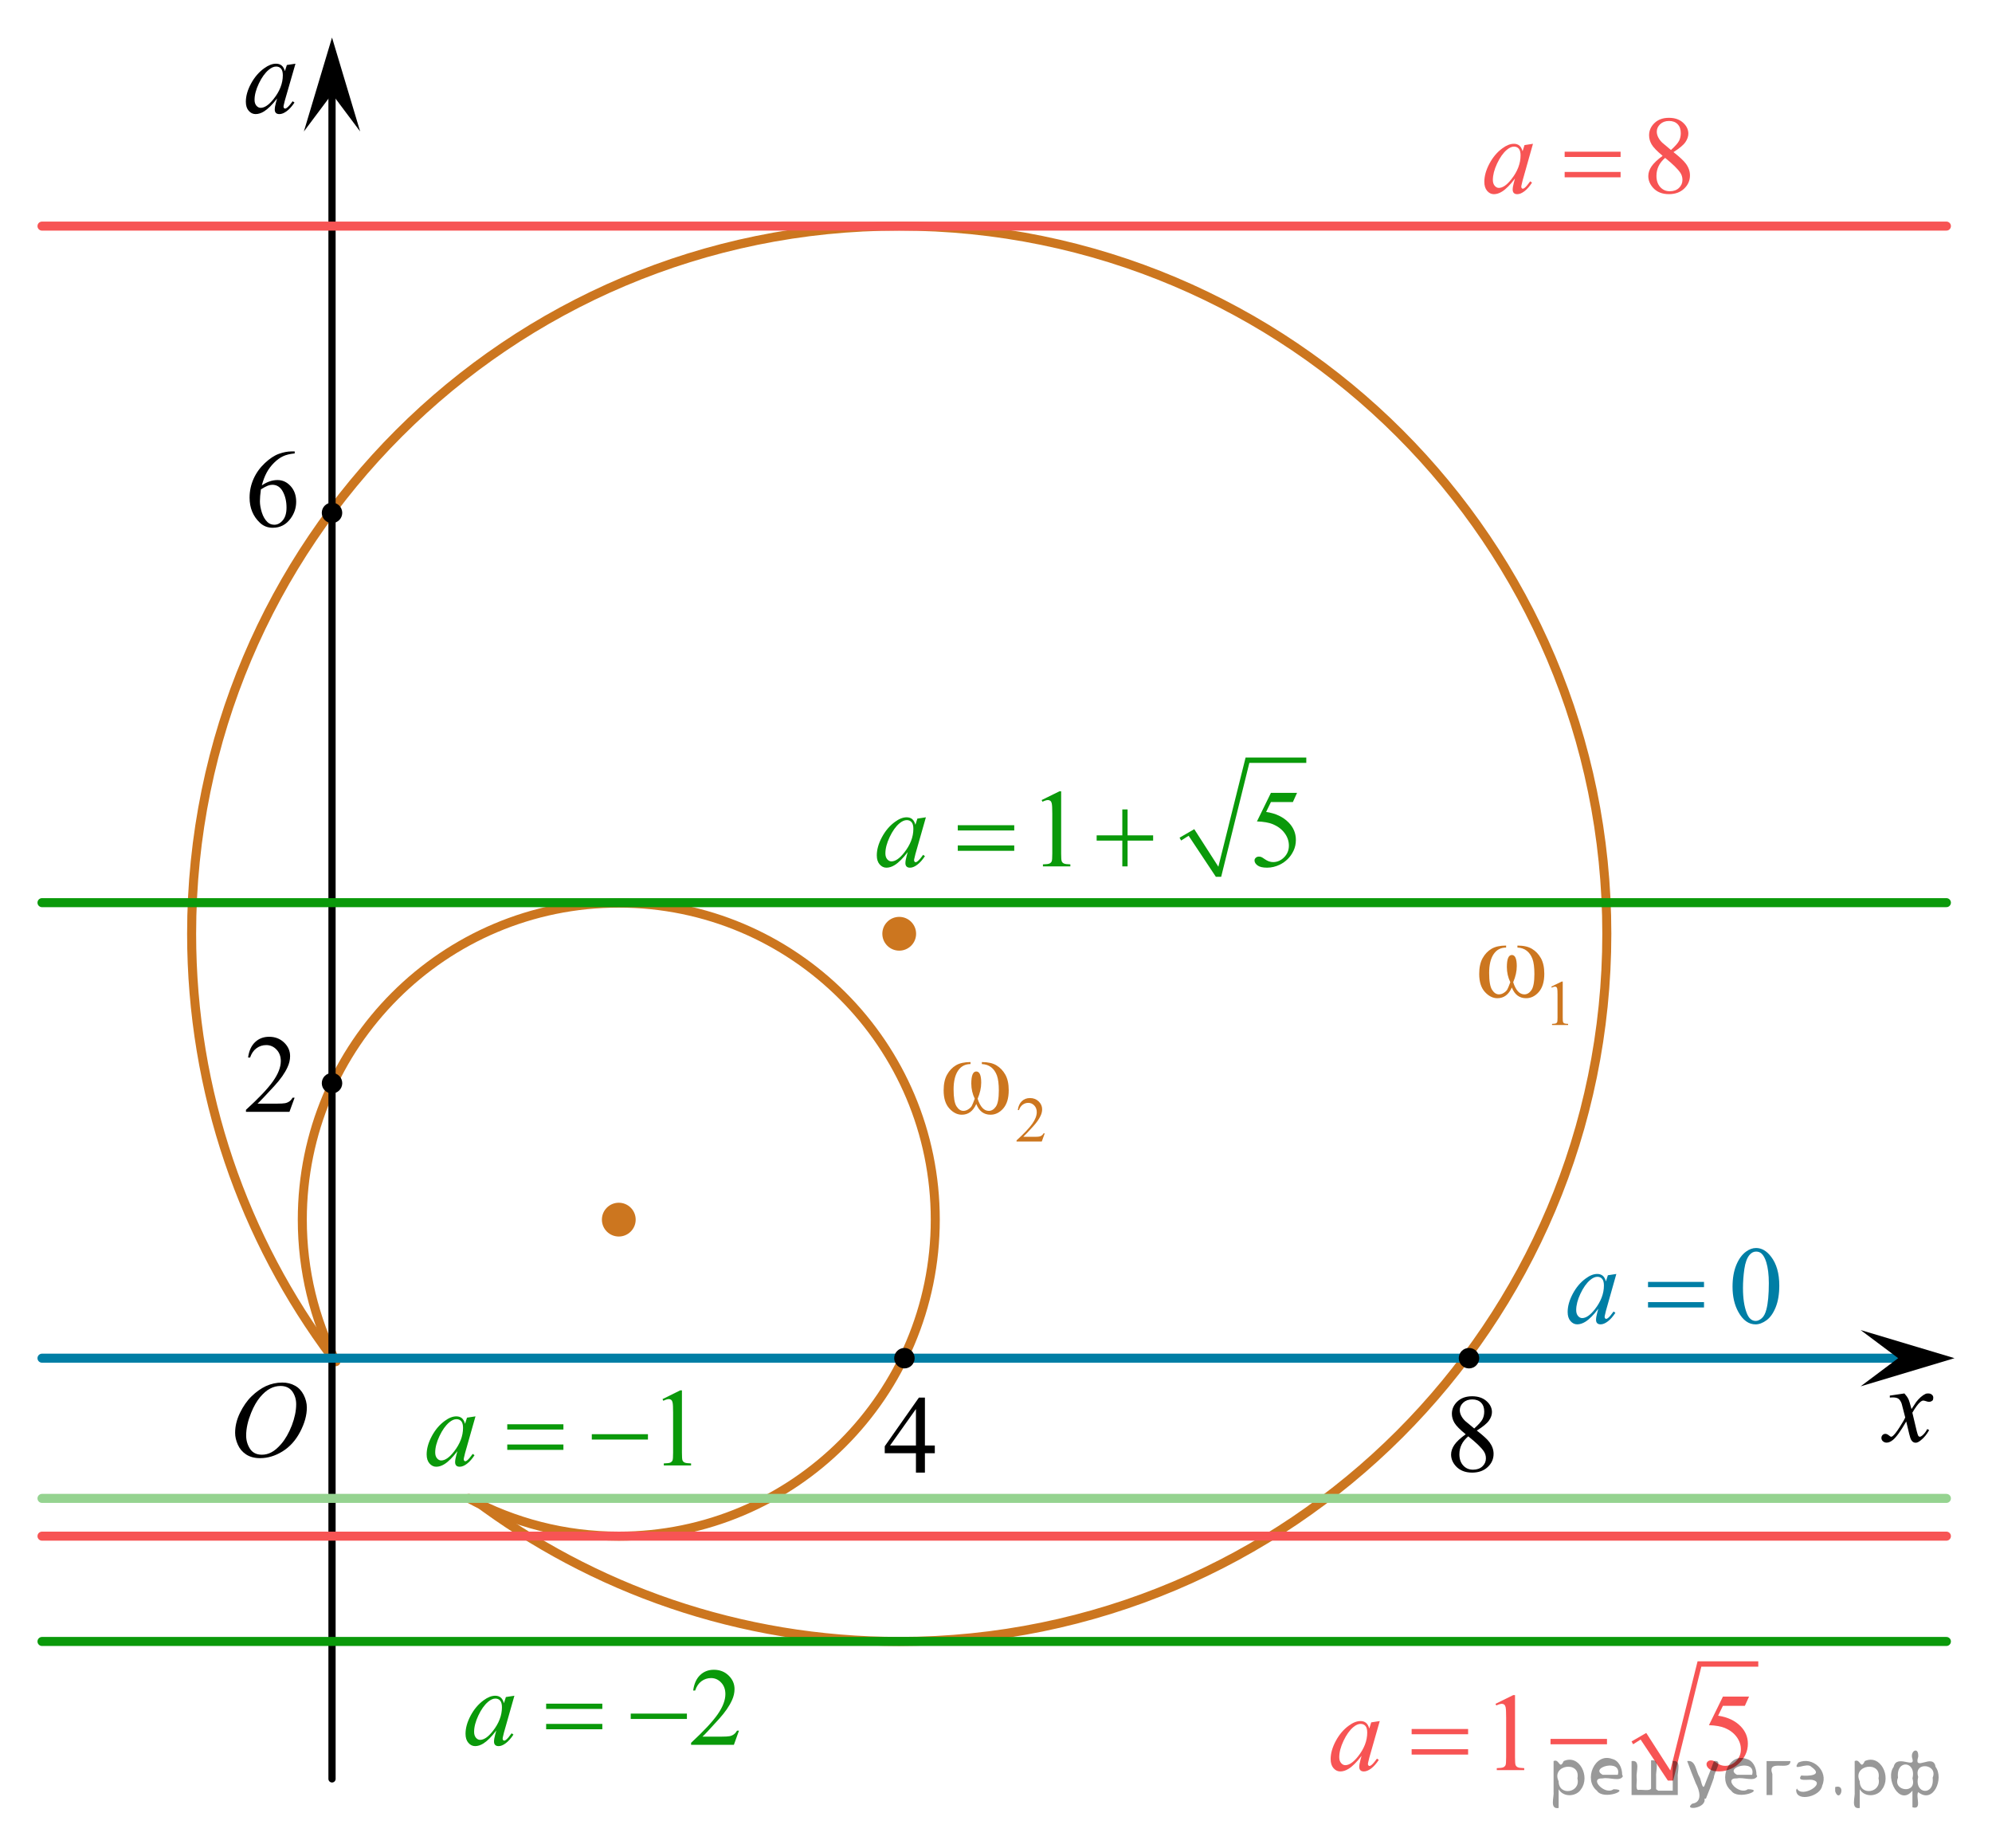 <?xml version="1.0" encoding="utf-8"?>
<!-- Generator: Adobe Illustrator 16.0.0, SVG Export Plug-In . SVG Version: 6.00 Build 0)  -->
<!DOCTYPE svg PUBLIC "-//W3C//DTD SVG 1.1//EN" "http://www.w3.org/Graphics/SVG/1.1/DTD/svg11.dtd">
<svg version="1.1" id="Слой_1" xmlns="http://www.w3.org/2000/svg" xmlns:xlink="http://www.w3.org/1999/xlink" x="0px" y="0px"
	 width="275.885px" height="255.955px" viewBox="246.934 135.127 275.885 255.955"
	 enable-background="new 246.934 135.127 275.885 255.955" xml:space="preserve">
<g>
	<g>
		<path d="M376.401,335.3v1.066h-1.37v2.688h-1.242v-2.688h-4.321v-0.961l4.735-6.743h0.828v6.638H376.401z M373.788,335.3v-5.054
			l-3.584,5.054H373.788z"/>
	</g>
</g>
<path fill="none" stroke="#CC761F" stroke-width="1.25" stroke-linecap="round" stroke-linejoin="round" stroke-miterlimit="10" d="
	M293.451,323.69c-2.974-5.914-4.649-12.597-4.649-19.67c0-24.211,19.623-43.831,43.832-43.831c24.208,0,43.832,19.62,43.832,43.831
	c0,24.213-19.624,43.832-43.832,43.832c-7.518,0-14.593-1.892-20.776-5.227"/>
<path fill="none" stroke="#CC761F" stroke-width="1.25" stroke-linecap="round" stroke-linejoin="round" stroke-miterlimit="10" d="
	M292.963,323.103c-12.24-16.355-19.49-36.664-19.49-58.67c0-54.135,43.876-98,98-98s98,43.865,98,98c0,54.133-43.876,98-98,98
	c-22.085,0-42.463-7.304-58.851-19.627"/>
<line fill="none" stroke="#000000" stroke-linecap="round" stroke-linejoin="round" stroke-miterlimit="8" x1="292.917" y1="381.466" x2="292.917" y2="146.83"/>
<g>
	<g>
		<g>
			<g>
				<g>
					<g>
						<g>
							<g>
								<g>
									<g>
										<g>
											<g>
												<g>
													<g>
														<g>
															<g>
																<g>
																	<g>
																		<g>
																			<g>
																				<g>
																					<g>
																						<g>
																							<g>
																								<defs>
																									<rect id="SVGID_1_" x="276.562" y="323.076" width="16.438" height="17.866"/>
																								</defs>
																								<clipPath id="SVGID_2_">
																									<use xlink:href="#SVGID_1_"  overflow="visible"/>
																								</clipPath>
																								<g clip-path="url(#SVGID_2_)">
																									<path d="M286.036,326.582c0.655,0,1.241,0.146,1.76,0.438c0.514,0.278,0.908,0.713,1.197,1.271
																										c0.282,0.563,0.438,1.146,0.438,1.752c0,1.071-0.313,2.196-0.936,3.379
																										c-0.621,1.185-1.438,2.078-2.438,2.697c-1,0.618-2.035,0.933-3.104,0.933
																										c-0.771,0-1.414-0.173-1.938-0.517c-0.521-0.347-0.896-0.793-1.146-1.354
																										c-0.248-0.563-0.371-1.104-0.371-1.636c0-0.938,0.229-1.854,0.674-2.771
																										c0.447-0.909,0.979-1.685,1.604-2.287c0.623-0.604,1.29-1.084,1.989-1.413
																										C284.484,326.748,285.234,326.582,286.036,326.582z M285.786,327.054c-0.488,0-0.978,0.118-1.438,0.362
																										c-0.472,0.242-0.938,0.646-1.396,1.192c-0.461,0.556-0.877,1.271-1.242,2.179
																										c-0.446,1.104-0.684,2.146-0.684,3.12c0,0.699,0.186,1.314,0.537,1.855
																										c0.354,0.539,0.903,0.813,1.646,0.813c0.441,0,0.886-0.104,1.313-0.332
																										c0.438-0.229,0.877-0.604,1.35-1.145c0.584-0.68,1.066-1.527,1.479-2.578
																										c0.396-1.052,0.602-2.021,0.602-2.938c0-0.672-0.186-1.27-0.537-1.771
																										C287.044,327.312,286.505,327.054,285.786,327.054z"/>
																								</g>
																							</g>
																						</g>
																					</g>
																				</g>
																			</g>
																		</g>
																	</g>
																</g>
															</g>
														</g>
													</g>
												</g>
											</g>
										</g>
									</g>
								</g>
							</g>
						</g>
					</g>
				</g>
			</g>
		</g>
	</g>
</g>
<polygon points="292.917,148.13 289.02,153.335 292.917,140.325 296.814,153.335 "/>
<circle cx="292.917" cy="285.127" r="1.417"/>
<g>
	<g>
		<path d="M287.855,143.95l-1.469,5.091l-0.165,0.685c-0.017,0.064-0.022,0.119-0.022,0.164c0,0.08,0.024,0.15,0.075,0.211
			c0.04,0.045,0.09,0.067,0.149,0.067c0.065,0,0.15-0.04,0.257-0.12c0.195-0.146,0.457-0.445,0.782-0.9l0.257,0.181
			c-0.348,0.521-0.703,0.917-1.069,1.188c-0.366,0.273-0.705,0.41-1.016,0.41c-0.218,0-0.379-0.055-0.486-0.162
			c-0.107-0.106-0.161-0.264-0.161-0.469c0-0.244,0.055-0.568,0.165-0.969l0.158-0.563c-0.657,0.855-1.264,1.453-1.814,1.795
			c-0.396,0.244-0.785,0.367-1.167,0.367c-0.366,0-0.683-0.152-0.948-0.455c-0.267-0.303-0.398-0.72-0.398-1.25
			c0-0.795,0.239-1.636,0.719-2.52c0.48-0.885,1.088-1.592,1.826-2.121c0.577-0.421,1.122-0.631,1.634-0.631
			c0.307,0,0.562,0.08,0.765,0.24s0.357,0.426,0.463,0.795l0.271-0.855L287.855,143.95z M285.175,144.341
			c-0.32,0-0.661,0.15-1.022,0.45c-0.512,0.426-0.968,1.058-1.367,1.894c-0.397,0.836-0.598,1.592-0.598,2.268
			c0,0.341,0.085,0.609,0.256,0.809c0.17,0.196,0.366,0.297,0.587,0.297c0.547,0,1.142-0.404,1.784-1.209
			c0.857-1.072,1.288-2.172,1.288-3.297c0-0.427-0.083-0.734-0.249-0.925C285.688,144.437,285.461,144.341,285.175,144.341z"/>
	</g>
</g>
<g>
	<g>
		<path fill="#0A990A" d="M349.279,374.79l-0.704,1.96h-5.929v-0.278c1.744-1.611,2.972-2.928,3.684-3.949
			c0.711-1.021,1.067-1.955,1.067-2.801c0-0.646-0.195-1.177-0.586-1.593c-0.391-0.415-0.857-0.623-1.4-0.623
			c-0.494,0-0.938,0.146-1.331,0.438c-0.393,0.293-0.683,0.723-0.869,1.289h-0.274c0.123-0.928,0.44-1.639,0.952-2.133
			c0.512-0.496,1.149-0.744,1.916-0.744c0.814,0,1.496,0.266,2.042,0.797c0.546,0.529,0.817,1.156,0.817,1.877
			c0,0.516-0.117,1.031-0.354,1.547c-0.366,0.813-0.959,1.67-1.778,2.576c-1.229,1.361-1.999,2.183-2.306,2.463h2.624
			c0.533,0,0.908-0.021,1.123-0.061c0.215-0.041,0.408-0.121,0.581-0.244s0.323-0.297,0.452-0.521H349.279z"/>
	</g>
	<g>
		<path fill="#0A990A" d="M318.177,369.954l-1.445,5.091l-0.163,0.685c-0.015,0.064-0.021,0.119-0.021,0.164
			c0,0.08,0.024,0.15,0.073,0.211c0.04,0.045,0.09,0.067,0.148,0.067c0.063,0,0.148-0.04,0.252-0.12
			c0.193-0.146,0.45-0.445,0.771-0.9l0.252,0.181c-0.342,0.521-0.691,0.917-1.053,1.188c-0.36,0.273-0.693,0.41-1.001,0.41
			c-0.212,0-0.371-0.055-0.478-0.162c-0.107-0.106-0.159-0.264-0.159-0.469c0-0.244,0.054-0.568,0.163-0.969l0.155-0.563
			c-0.647,0.855-1.242,1.453-1.786,1.795c-0.392,0.244-0.773,0.367-1.148,0.367c-0.36,0-0.672-0.152-0.935-0.455
			c-0.262-0.303-0.394-0.72-0.394-1.25c0-0.795,0.236-1.635,0.708-2.52c0.473-0.884,1.071-1.591,1.797-2.121
			c0.568-0.421,1.104-0.631,1.608-0.631c0.302,0,0.553,0.08,0.752,0.24c0.2,0.16,0.354,0.426,0.456,0.796l0.267-0.856
			L318.177,369.954z M315.538,370.345c-0.314,0-0.65,0.15-1.008,0.45c-0.504,0.427-0.952,1.058-1.345,1.894
			c-0.394,0.836-0.589,1.592-0.589,2.268c0,0.341,0.083,0.609,0.252,0.809c0.167,0.196,0.359,0.297,0.578,0.297
			c0.538,0,1.123-0.403,1.756-1.209c0.845-1.072,1.268-2.172,1.268-3.297c0-0.427-0.082-0.734-0.245-0.925
			C316.043,370.44,315.82,370.345,315.538,370.345z"/>
	</g>
	<g>
		<path fill="#0A990A" d="M322.573,371.051h7.781v0.728h-7.781V371.051z M322.573,373.853h7.781v0.742h-7.781V373.853z"/>
		<path fill="#0A990A" d="M334.288,372.425h7.781v0.743h-7.781V372.425z"/>
	</g>
</g>
<g>
	<g>
		<path fill="#0A990A" d="M338.691,328.876l2.444-1.209h0.244v8.599c0,0.57,0.023,0.927,0.07,1.065
			c0.047,0.142,0.145,0.248,0.293,0.323c0.146,0.074,0.449,0.117,0.903,0.127v0.277h-3.778v-0.277
			c0.475-0.01,0.78-0.051,0.919-0.123s0.234-0.171,0.289-0.293c0.054-0.123,0.081-0.489,0.081-1.102v-5.496
			c0-0.74-0.024-1.217-0.074-1.428c-0.034-0.16-0.097-0.277-0.188-0.353c-0.092-0.076-0.201-0.112-0.33-0.112
			c-0.184,0-0.438,0.077-0.764,0.232L338.691,328.876z"/>
	</g>
	<g>
		<path fill="#0A990A" d="M312.788,331.264l-1.444,5.09l-0.163,0.685c-0.015,0.065-0.021,0.12-0.021,0.165
			c0,0.08,0.023,0.15,0.073,0.211c0.04,0.045,0.089,0.066,0.147,0.066c0.064,0,0.148-0.039,0.252-0.119
			c0.192-0.146,0.449-0.445,0.771-0.901l0.252,0.181c-0.341,0.521-0.691,0.918-1.052,1.189c-0.36,0.273-0.694,0.41-1,0.41
			c-0.214,0-0.372-0.055-0.479-0.162c-0.104-0.107-0.159-0.264-0.159-0.469c0-0.245,0.056-0.568,0.163-0.969l0.156-0.563
			c-0.647,0.856-1.242,1.454-1.785,1.795c-0.391,0.245-0.772,0.368-1.147,0.368c-0.36,0-0.673-0.152-0.935-0.455
			s-0.393-0.72-0.393-1.25c0-0.796,0.235-1.636,0.707-2.52c0.472-0.885,1.07-1.592,1.797-2.121c0.566-0.422,1.104-0.631,1.606-0.631
			c0.302,0,0.553,0.08,0.752,0.24c0.2,0.159,0.353,0.426,0.455,0.795l0.268-0.855L312.788,331.264z M310.151,331.654
			c-0.316,0-0.651,0.15-1.009,0.449c-0.503,0.427-0.95,1.058-1.344,1.894c-0.393,0.836-0.589,1.593-0.589,2.269
			c0,0.34,0.084,0.608,0.252,0.808c0.167,0.196,0.36,0.297,0.577,0.297c0.538,0,1.124-0.403,1.756-1.209
			c0.845-1.071,1.268-2.171,1.268-3.297c0-0.427-0.081-0.733-0.244-0.925C310.655,331.749,310.431,331.654,310.151,331.654z"/>
	</g>
	<g>
		<path fill="#0A990A" d="M317.188,332.36h7.776v0.728h-7.776V332.36z M317.188,335.161h7.776v0.743h-7.776V335.161z"/>
		<path fill="#0A990A" d="M328.897,333.734h7.776v0.742h-7.776V333.734z"/>
	</g>
</g>
<g>
	<g>
		<path fill="#007EA5" d="M486.884,313.312c0-1.162,0.172-2.162,0.517-3c0.345-0.84,0.802-1.463,1.373-1.875
			c0.443-0.324,0.901-0.486,1.374-0.486c0.768,0,1.457,0.396,2.067,1.193c0.763,0.985,1.145,2.322,1.145,4.01
			c0,1.182-0.168,2.186-0.502,3.012c-0.335,0.826-0.763,1.426-1.281,1.799c-0.52,0.373-1.021,0.561-1.503,0.561
			c-0.955,0-1.75-0.573-2.385-1.721C487.15,315.836,486.884,314.672,486.884,313.312z M488.33,313.498
			c0,1.401,0.169,2.546,0.51,3.433c0.28,0.745,0.698,1.118,1.256,1.118c0.266,0,0.541-0.12,0.827-0.364
			c0.284-0.242,0.502-0.648,0.648-1.22c0.228-0.86,0.34-2.075,0.34-3.644c0-1.16-0.117-2.129-0.354-2.905
			c-0.178-0.575-0.406-0.983-0.688-1.224c-0.201-0.166-0.445-0.248-0.73-0.248c-0.335,0-0.633,0.152-0.895,0.457
			c-0.354,0.416-0.596,1.07-0.724,1.961C488.394,311.754,488.33,312.632,488.33,313.498z"/>
	</g>
	<g>
		<path fill="#007EA5" d="M470.791,311.546l-1.438,5.092l-0.162,0.684c-0.016,0.064-0.021,0.119-0.021,0.164
			c0,0.08,0.023,0.15,0.073,0.211c0.039,0.046,0.088,0.068,0.147,0.068c0.063,0,0.146-0.041,0.251-0.121
			c0.19-0.146,0.447-0.445,0.768-0.9l0.251,0.181c-0.34,0.521-0.688,0.917-1.048,1.188c-0.358,0.273-0.691,0.41-0.997,0.41
			c-0.212,0-0.371-0.055-0.477-0.162c-0.106-0.106-0.158-0.264-0.158-0.469c0-0.244,0.054-0.567,0.162-0.969l0.155-0.563
			c-0.646,0.855-1.238,1.453-1.78,1.795c-0.389,0.244-0.771,0.367-1.146,0.367c-0.358,0-0.669-0.151-0.93-0.455
			c-0.262-0.303-0.392-0.719-0.392-1.25c0-0.795,0.234-1.635,0.705-2.52c0.47-0.884,1.066-1.591,1.791-2.121
			c0.564-0.421,1.1-0.631,1.602-0.631c0.301,0,0.551,0.08,0.75,0.24s0.351,0.426,0.454,0.796l0.266-0.856L470.791,311.546z
			 M468.163,311.937c-0.314,0-0.649,0.15-1.005,0.451c-0.502,0.426-0.947,1.057-1.34,1.893c-0.392,0.836-0.587,1.592-0.587,2.268
			c0,0.342,0.083,0.609,0.251,0.809c0.167,0.197,0.359,0.297,0.576,0.297c0.536,0,1.119-0.403,1.75-1.209
			c0.842-1.071,1.263-2.172,1.263-3.297c0-0.426-0.082-0.733-0.244-0.924C468.665,312.032,468.443,311.937,468.163,311.937z"/>
	</g>
	<g>
		<path fill="#007EA5" d="M475.18,312.644h7.753v0.728h-7.753V312.644z M475.18,315.442h7.753v0.744h-7.753V315.442z"/>
	</g>
</g>
<g>
	<g>
		<path fill="#F75454" d="M477.201,156.706c-0.792-0.661-1.302-1.191-1.529-1.592c-0.229-0.4-0.345-0.816-0.345-1.247
			c0-0.66,0.251-1.229,0.753-1.708s1.168-0.717,1.999-0.717c0.808,0,1.456,0.223,1.948,0.668s0.737,0.953,0.737,1.523
			c0,0.381-0.133,0.77-0.398,1.164c-0.265,0.395-0.817,0.861-1.659,1.396c0.865,0.681,1.438,1.217,1.72,1.607
			c0.374,0.51,0.561,1.049,0.561,1.613c0,0.716-0.268,1.328-0.804,1.836s-1.24,0.764-2.11,0.764c-0.949,0-1.688-0.305-2.221-0.91
			c-0.424-0.484-0.635-1.017-0.635-1.592c0-0.449,0.147-0.896,0.445-1.341C475.962,157.731,476.474,157.242,477.201,156.706z
			 M477.549,156.991c-0.408,0.351-0.711,0.732-0.907,1.146s-0.295,0.858-0.295,1.34c0,0.646,0.173,1.162,0.52,1.551
			c0.349,0.389,0.789,0.582,1.325,0.582c0.531,0,0.956-0.152,1.276-0.459c0.318-0.305,0.479-0.676,0.479-1.11
			c0-0.36-0.094-0.685-0.28-0.97C479.316,158.541,478.61,157.849,477.549,156.991z M478.359,155.901
			c0.591-0.539,0.965-0.967,1.122-1.279s0.236-0.667,0.236-1.063c0-0.525-0.146-0.938-0.437-1.236
			c-0.29-0.297-0.687-0.445-1.188-0.445s-0.909,0.146-1.226,0.441c-0.313,0.297-0.472,0.643-0.472,1.037
			c0,0.261,0.064,0.521,0.195,0.781c0.13,0.26,0.315,0.508,0.557,0.742L478.359,155.901z"/>
	</g>
	<g>
		<path fill="#F75454" d="M459.246,155.039l-1.438,5.091l-0.162,0.684c-0.015,0.065-0.021,0.121-0.021,0.166
			c0,0.08,0.024,0.149,0.073,0.211c0.039,0.045,0.089,0.066,0.147,0.066c0.063,0,0.146-0.039,0.251-0.119
			c0.19-0.146,0.447-0.445,0.768-0.902l0.251,0.182c-0.34,0.521-0.688,0.917-1.048,1.189c-0.358,0.272-0.69,0.41-0.996,0.41
			c-0.212,0-0.37-0.056-0.476-0.162c-0.106-0.107-0.159-0.265-0.159-0.469c0-0.246,0.054-0.568,0.162-0.97l0.155-0.563
			c-0.646,0.856-1.237,1.455-1.778,1.795c-0.389,0.246-0.771,0.369-1.145,0.369c-0.358,0-0.669-0.152-0.93-0.455
			c-0.261-0.304-0.391-0.721-0.391-1.25c0-0.797,0.233-1.637,0.704-2.521c0.47-0.884,1.065-1.591,1.789-2.121
			c0.565-0.421,1.1-0.631,1.602-0.631c0.3,0,0.55,0.08,0.749,0.239c0.199,0.16,0.351,0.427,0.453,0.797l0.266-0.855L459.246,155.039
			z M456.619,155.431c-0.313,0-0.648,0.149-1.004,0.449c-0.501,0.426-0.946,1.057-1.339,1.893c-0.391,0.836-0.586,1.592-0.586,2.269
			c0,0.341,0.083,0.608,0.25,0.808c0.168,0.197,0.359,0.297,0.576,0.297c0.536,0,1.119-0.402,1.748-1.209
			c0.842-1.07,1.262-2.17,1.262-3.297c0-0.426-0.081-0.732-0.243-0.924S456.899,155.431,456.619,155.431z"/>
	</g>
	<g>
		<path fill="#F75454" d="M463.633,156.136h7.747v0.729h-7.747V156.136z M463.633,158.937h7.747v0.744h-7.747V158.937z"/>
	</g>
</g>
<line fill="none" stroke="#0A990A" stroke-width="1.25" stroke-linecap="round" stroke-linejoin="round" stroke-miterlimit="10" x1="516.504" y1="362.437" x2="252.75" y2="362.437"/>
<line fill="none" stroke="#F75454" stroke-width="1.25" stroke-linecap="round" stroke-linejoin="round" stroke-miterlimit="10" x1="516.504" y1="347.853" x2="252.75" y2="347.853"/>
<line fill="none" stroke="#95D390" stroke-width="1.25" stroke-linecap="round" stroke-linejoin="round" stroke-miterlimit="10" x1="516.504" y1="342.625" x2="252.75" y2="342.625"/>
<line fill="none" stroke="#0A990A" stroke-width="1.25" stroke-linecap="round" stroke-linejoin="round" stroke-miterlimit="10" x1="516.504" y1="260.127" x2="252.75" y2="260.127"/>
<line fill="none" stroke="#F75454" stroke-width="1.25" stroke-linecap="round" stroke-linejoin="round" stroke-miterlimit="10" x1="516.504" y1="166.437" x2="252.75" y2="166.437"/>
<circle cx="292.916" cy="206.146" r="1.417"/>
<g>
	<g>
		<path d="M287.75,197.64v0.277c-0.662,0.064-1.203,0.195-1.622,0.395c-0.419,0.197-0.833,0.5-1.241,0.904
			c-0.409,0.406-0.748,0.857-1.018,1.355c-0.269,0.498-0.493,1.091-0.674,1.775c0.723-0.496,1.448-0.742,2.176-0.742
			c0.697,0,1.303,0.279,1.814,0.84c0.511,0.562,0.769,1.281,0.769,2.164c0,0.851-0.259,1.627-0.775,2.326
			c-0.622,0.853-1.445,1.277-2.47,1.277c-0.697,0-1.29-0.23-1.776-0.691c-0.953-0.896-1.432-2.058-1.432-3.483
			c0-0.911,0.185-1.776,0.55-2.599c0.366-0.82,0.891-1.549,1.57-2.186c0.68-0.636,1.331-1.063,1.953-1.283
			c0.623-0.222,1.202-0.33,1.739-0.33H287.75L287.75,197.64z M283.067,202.896c-0.09,0.676-0.136,1.223-0.136,1.639
			c0,0.48,0.089,1.002,0.268,1.564c0.178,0.563,0.442,1.01,0.794,1.342c0.256,0.234,0.567,0.353,0.935,0.353
			c0.437,0,0.826-0.205,1.171-0.616c0.344-0.41,0.516-0.996,0.516-1.757c0-0.856-0.171-1.597-0.512-2.224
			c-0.343-0.625-0.826-0.938-1.453-0.938c-0.19,0-0.396,0.04-0.613,0.12C283.816,202.458,283.494,202.631,283.067,202.896z"/>
	</g>
</g>
<g>
	<g>
		<path d="M449.928,333.746c-0.81-0.661-1.329-1.19-1.563-1.593c-0.233-0.4-0.35-0.815-0.35-1.246c0-0.66,0.256-1.229,0.768-1.709
			c0.513-0.479,1.192-0.717,2.04-0.717c0.823,0,1.486,0.224,1.988,0.668c0.501,0.445,0.753,0.955,0.753,1.524
			c0,0.382-0.136,0.769-0.407,1.164c-0.271,0.396-0.836,0.86-1.692,1.396c0.883,0.682,1.468,1.218,1.754,1.607
			c0.381,0.512,0.571,1.049,0.571,1.614c0,0.716-0.272,1.327-0.82,1.836c-0.547,0.508-1.266,0.763-2.152,0.763
			c-0.969,0-1.725-0.304-2.267-0.908c-0.433-0.485-0.647-1.018-0.647-1.593c0-0.45,0.151-0.897,0.455-1.341
			C448.661,334.771,449.185,334.282,449.928,333.746z M450.281,334.03c-0.416,0.352-0.726,0.732-0.926,1.146
			c-0.201,0.413-0.301,0.859-0.301,1.34c0,0.646,0.177,1.164,0.53,1.551c0.354,0.39,0.805,0.582,1.352,0.582
			c0.542,0,0.977-0.151,1.303-0.457c0.326-0.305,0.489-0.676,0.489-1.111c0-0.359-0.096-0.684-0.286-0.969
			C452.087,335.581,451.365,334.888,450.281,334.03z M451.109,332.942c0.604-0.541,0.984-0.967,1.146-1.28
			c0.16-0.313,0.24-0.667,0.24-1.063c0-0.524-0.147-0.938-0.443-1.234s-0.7-0.446-1.212-0.446c-0.514,0-0.93,0.147-1.25,0.442
			c-0.321,0.295-0.481,0.642-0.481,1.035c0,0.262,0.066,0.521,0.199,0.781c0.133,0.262,0.322,0.51,0.568,0.743L451.109,332.942z"/>
	</g>
</g>
<line fill="none" stroke="#007EA5" stroke-width="1.25" stroke-linecap="round" stroke-linejoin="round" stroke-miterlimit="10" x1="510.237" y1="323.209" x2="252.75" y2="323.209"/>
<g>
	<g>
		<g>
			<g>
				<g>
					<g>
						<g>
							<g>
								<g>
									<g>
										<g>
											<g>
												<g>
													<g>
														<g>
															<g>
																<g>
																	<g>
																		<g>
																			<g>
																				<g>
																					<g>
																						<g>
																							<g>
																								<defs>
																									<rect id="SVGID_3_" x="504.855" y="325.146" width="12.354" height="13.729"/>
																								</defs>
																								<clipPath id="SVGID_4_">
																									<use xlink:href="#SVGID_3_"  overflow="visible"/>
																								</clipPath>
																								<g clip-path="url(#SVGID_4_)">
																									<path d="M510.686,328.09c0.233,0.261,0.426,0.517,0.549,0.771c0.098,0.188,0.229,0.646,0.438,1.396
																										l0.646-0.979c0.177-0.229,0.386-0.461,0.627-0.678c0.242-0.213,0.463-0.354,0.646-0.438
																										c0.117-0.06,0.248-0.07,0.396-0.07c0.218,0,0.386,0.063,0.511,0.175c0.125,0.104,0.188,0.25,0.188,0.407
																										c0,0.188-0.035,0.313-0.104,0.39c-0.146,0.123-0.304,0.188-0.479,0.188c-0.104,0-0.22-0.021-0.332-0.063
																										c-0.229-0.08-0.392-0.114-0.47-0.114c-0.112,0-0.258,0.063-0.42,0.202c-0.313,0.263-0.67,0.75-1.095,1.479
																										l0.604,2.535c0.103,0.396,0.174,0.61,0.229,0.688c0.063,0.07,0.131,0.107,0.188,0.107
																										c0.104,0,0.229-0.063,0.354-0.17c0.271-0.229,0.5-0.521,0.688-0.896l0.264,0.145
																										c-0.313,0.57-0.702,1.063-1.188,1.438c-0.271,0.217-0.494,0.313-0.688,0.313
																										c-0.271,0-0.492-0.146-0.651-0.465c-0.104-0.188-0.313-1.021-0.646-2.479
																										c-0.771,1.332-1.385,2.188-1.854,2.565c-0.302,0.243-0.591,0.366-0.867,0.366
																										c-0.188,0-0.375-0.063-0.536-0.217c-0.106-0.104-0.183-0.256-0.183-0.438c0-0.16,0.063-0.302,0.161-0.401
																										c0.104-0.104,0.233-0.16,0.396-0.16c0.151,0,0.319,0.08,0.504,0.231c0.127,0.104,0.229,0.17,0.295,0.17
																										c0.063,0,0.143-0.036,0.229-0.112c0.229-0.188,0.547-0.595,0.938-1.213
																										c0.396-0.617,0.658-1.063,0.778-1.345c-0.31-1.19-0.476-1.823-0.489-1.896
																										c-0.104-0.313-0.267-0.549-0.438-0.687c-0.188-0.14-0.442-0.194-0.813-0.194
																										c-0.104,0-0.238,0.01-0.396,0.021v-0.271L510.686,328.09z"/>
																								</g>
																							</g>
																						</g>
																					</g>
																				</g>
																			</g>
																		</g>
																	</g>
																</g>
															</g>
														</g>
													</g>
												</g>
											</g>
										</g>
									</g>
								</g>
							</g>
						</g>
					</g>
				</g>
			</g>
		</g>
	</g>
</g>
<polygon points="509.827,323.207 504.622,319.312 517.629,323.207 504.622,327.108 "/>
<circle cx="372.193" cy="323.209" r="1.417"/>
<circle cx="450.383" cy="323.209" r="1.417"/>
<g>
	<g>
		<path fill="#CC761F" d="M391.627,292.072l-0.414,1.136h-3.49v-0.16c1.026-0.936,1.749-1.697,2.169-2.289
			c0.419-0.592,0.629-1.133,0.629-1.623c0-0.375-0.115-0.682-0.346-0.924c-0.229-0.24-0.505-0.36-0.824-0.36
			c-0.291,0-0.553,0.085-0.783,0.255c-0.231,0.17-0.402,0.418-0.514,0.746h-0.16c0.071-0.537,0.26-0.948,0.561-1.236
			c0.301-0.287,0.677-0.431,1.128-0.431c0.479,0,0.881,0.153,1.202,0.462s0.481,0.67,0.481,1.088c0,0.299-0.069,0.598-0.21,0.896
			c-0.215,0.47-0.563,0.967-1.047,1.492c-0.725,0.789-1.177,1.266-1.356,1.428h1.545c0.313,0,0.534-0.012,0.661-0.035
			c0.126-0.021,0.239-0.07,0.343-0.141c0.102-0.072,0.19-0.172,0.266-0.304H391.627z"/>
	</g>
	<g>
		<path fill="#CC761F" d="M382.144,288.007c-0.438,0.99-1.104,1.485-2.003,1.485c-0.628,0-1.203-0.288-1.729-0.866
			s-0.787-1.41-0.787-2.498c0-0.891,0.157-1.617,0.471-2.181s0.725-0.995,1.231-1.296s1.182-0.45,2.024-0.45v0.277
			c-0.742,0-1.319,0.306-1.731,0.916c-0.411,0.61-0.617,1.478-0.617,2.599c0,1.137,0.135,1.915,0.403,2.336
			c0.268,0.42,0.586,0.631,0.952,0.631c0.234,0,0.465-0.072,0.688-0.219c0.225-0.145,0.381-0.299,0.472-0.462
			c0.091-0.162,0.229-0.496,0.414-1.002c-0.316-0.661-0.476-1.358-0.476-2.097c0-1.115,0.229-1.674,0.687-1.674
			s0.685,0.517,0.685,1.547c0,0.711-0.165,1.451-0.496,2.224c0.361,1.121,0.878,1.683,1.551,1.683c0.376,0,0.701-0.197,0.976-0.59
			c0.272-0.395,0.41-1.136,0.41-2.227c0-0.911-0.09-1.608-0.268-2.092c-0.179-0.482-0.442-0.86-0.795-1.135
			c-0.351-0.271-0.78-0.418-1.287-0.438v-0.277c0.843,0,1.52,0.152,2.025,0.458c0.506,0.307,0.916,0.734,1.228,1.291
			s0.467,1.273,0.467,2.155c0,1.103-0.253,1.94-0.757,2.521c-0.505,0.577-1.093,0.866-1.766,0.866
			C383.193,289.493,382.536,288.999,382.144,288.007z"/>
	</g>
</g>
<g>
	<g>
		<path fill="#CC761F" d="M461.783,271.753l1.439-0.7h0.145v4.982c0,0.331,0.014,0.537,0.042,0.618
			c0.026,0.081,0.085,0.144,0.172,0.187c0.088,0.045,0.265,0.068,0.532,0.074v0.161h-2.226v-0.161
			c0.279-0.006,0.459-0.029,0.541-0.07c0.081-0.043,0.139-0.1,0.17-0.17c0.032-0.072,0.049-0.285,0.049-0.639v-3.186
			c0-0.431-0.016-0.705-0.045-0.828c-0.021-0.092-0.058-0.16-0.11-0.203c-0.054-0.045-0.118-0.065-0.193-0.065
			c-0.107,0-0.258,0.046-0.45,0.136L461.783,271.753z"/>
	</g>
	<g>
		<path fill="#CC761F" d="M456.318,271.874c-0.438,0.991-1.104,1.485-2.003,1.485c-0.627,0-1.203-0.288-1.729-0.866
			s-0.787-1.41-0.787-2.497c0-0.891,0.157-1.618,0.472-2.182c0.313-0.563,0.724-0.994,1.23-1.295s1.182-0.451,2.024-0.451v0.277
			c-0.742,0-1.319,0.307-1.731,0.916c-0.411,0.611-0.617,1.479-0.617,2.6c0,1.137,0.136,1.914,0.403,2.334
			c0.268,0.422,0.586,0.632,0.952,0.632c0.234,0,0.465-0.071,0.688-0.218c0.225-0.145,0.381-0.299,0.472-0.463
			c0.091-0.162,0.229-0.496,0.414-1.002c-0.316-0.66-0.476-1.358-0.476-2.096c0-1.115,0.229-1.674,0.687-1.674
			s0.685,0.516,0.685,1.547c0,0.711-0.165,1.451-0.496,2.223c0.361,1.121,0.878,1.683,1.551,1.683c0.376,0,0.701-0.196,0.976-0.589
			c0.272-0.395,0.41-1.137,0.41-2.227c0-0.912-0.09-1.609-0.268-2.093c-0.179-0.481-0.442-0.86-0.795-1.134
			c-0.351-0.271-0.78-0.419-1.287-0.439v-0.277c0.843,0,1.52,0.152,2.025,0.459c0.506,0.306,0.916,0.734,1.228,1.291
			c0.312,0.556,0.468,1.273,0.468,2.154c0,1.103-0.254,1.941-0.758,2.521c-0.505,0.577-1.093,0.866-1.766,0.866
			C457.367,273.359,456.709,272.865,456.318,271.874z"/>
	</g>
</g>
<circle fill="#CC761F" cx="332.634" cy="304.021" r="2.339"/>
<circle fill="#CC761F" cx="371.473" cy="264.434" r="2.339"/>
<path fill="none" stroke="#0A990A" stroke-width="1.25" stroke-linecap="round" stroke-linejoin="round" stroke-miterlimit="8" d="
	M522.819,391.082"/>
<path fill="none" stroke="#0A990A" stroke-width="1.25" stroke-linecap="round" stroke-linejoin="round" stroke-miterlimit="8" d="
	M517.629,385.998"/>
<path fill="none" stroke="#0A990A" stroke-width="1.25" stroke-linecap="round" stroke-linejoin="round" stroke-miterlimit="8" d="
	M519.336,388"/>
<path fill="none" stroke="#0A990A" stroke-width="1.25" stroke-linecap="round" stroke-linejoin="round" stroke-miterlimit="8" d="
	M252.125,140.211"/>
<path fill="none" stroke="#0A990A" stroke-width="1.25" stroke-linecap="round" stroke-linejoin="round" stroke-miterlimit="8" d="
	M246.934,135.127"/>
<path fill="none" stroke="#0A990A" stroke-width="1.25" stroke-linecap="round" stroke-linejoin="round" stroke-miterlimit="8" d="
	M248.641,137.129"/>
<g>
	<g>
		<path d="M287.737,287.133l-0.715,1.96h-6.023v-0.278c1.771-1.611,3.02-2.928,3.742-3.949s1.084-1.955,1.084-2.801
			c0-0.646-0.198-1.177-0.595-1.593c-0.396-0.415-0.871-0.623-1.423-0.623c-0.502,0-0.952,0.146-1.352,0.439
			s-0.694,0.722-0.885,1.288h-0.278c0.125-0.927,0.448-1.638,0.968-2.133c0.52-0.496,1.168-0.743,1.945-0.743
			c0.829,0,1.52,0.265,2.074,0.796c0.555,0.53,0.832,1.156,0.832,1.877c0,0.516-0.12,1.031-0.361,1.547
			c-0.371,0.812-0.974,1.67-1.807,2.576c-1.25,1.361-2.03,2.183-2.342,2.463h2.666c0.542,0,0.922-0.021,1.141-0.061
			c0.218-0.04,0.415-0.121,0.591-0.244c0.176-0.122,0.328-0.296,0.459-0.521H287.737z"/>
	</g>
</g>
<g>
	
		<line fill="none" stroke="#0A990A" stroke-width="0" stroke-linecap="square" stroke-miterlimit="10" x1="410.386" y1="251.304" x2="411.945" y2="250.387"/>
	
		<line fill="none" stroke="#0A990A" stroke-width="0" stroke-linecap="square" stroke-miterlimit="10" x1="411.945" y1="250.387" x2="415.673" y2="256.547"/>
	
		<line fill="none" stroke="#0A990A" stroke-width="0" stroke-linecap="square" stroke-miterlimit="10" x1="415.673" y1="256.547" x2="419.704" y2="240.38"/>
	
		<line fill="none" stroke="#0A990A" stroke-width="0" stroke-linecap="square" stroke-miterlimit="10" x1="419.704" y1="240.38" x2="427.851" y2="240.38"/>
	<polygon fill-rule="evenodd" clip-rule="evenodd" fill="#0A990A" points="410.299,251.129 412.336,249.949 415.673,255.149 
		419.444,240.032 427.851,240.032 427.851,240.773 419.964,240.773 416.063,256.547 415.327,256.547 411.555,250.866 
		410.515,251.522 	"/>
	<g>
		<path fill="#0A990A" d="M391.198,245.919l2.458-1.209h0.245v8.598c0,0.571,0.023,0.927,0.071,1.066
			c0.047,0.141,0.146,0.248,0.294,0.323c0.149,0.075,0.452,0.117,0.909,0.127v0.278h-3.799v-0.278
			c0.477-0.01,0.784-0.051,0.923-0.123c0.14-0.073,0.236-0.171,0.291-0.293c0.055-0.123,0.082-0.489,0.082-1.101v-5.497
			c0-0.74-0.025-1.216-0.074-1.427c-0.035-0.16-0.099-0.277-0.19-0.353s-0.202-0.112-0.331-0.112c-0.185,0-0.439,0.077-0.768,0.232
			L391.198,245.919z"/>
		<path fill="#0A990A" d="M426.573,244.92l-0.581,1.276h-3.039l-0.663,1.367c1.315,0.195,2.358,0.688,3.129,1.479
			c0.66,0.682,0.99,1.482,0.99,2.403c0,0.536-0.108,1.031-0.324,1.487c-0.216,0.455-0.487,0.844-0.815,1.164
			s-0.692,0.578-1.095,0.773c-0.571,0.274-1.157,0.413-1.758,0.413c-0.606,0-1.047-0.104-1.322-0.313
			c-0.275-0.207-0.414-0.437-0.414-0.687c0-0.141,0.058-0.265,0.172-0.372s0.258-0.161,0.432-0.161c0.129,0,0.242,0.02,0.339,0.06
			c0.098,0.04,0.263,0.143,0.496,0.309c0.372,0.26,0.749,0.391,1.132,0.391c0.581,0,1.091-0.222,1.53-0.665s0.659-0.982,0.659-1.618
			c0-0.616-0.195-1.19-0.588-1.724s-0.934-0.944-1.624-1.235c-0.541-0.226-1.278-0.355-2.212-0.391l1.937-3.957H426.573z"/>
	</g>
	<g>
		<path fill="#0A990A" d="M375.167,248.307l-1.452,5.091l-0.164,0.684c-0.015,0.065-0.022,0.12-0.022,0.165
			c0,0.08,0.024,0.15,0.074,0.211c0.04,0.045,0.09,0.067,0.149,0.067c0.064,0,0.148-0.04,0.253-0.12
			c0.193-0.146,0.452-0.445,0.774-0.901l0.254,0.181c-0.343,0.521-0.695,0.917-1.058,1.189c-0.363,0.273-0.698,0.41-1.006,0.41
			c-0.214,0-0.374-0.055-0.48-0.162s-0.16-0.264-0.16-0.469c0-0.245,0.055-0.568,0.164-0.969l0.156-0.563
			c-0.65,0.856-1.249,1.454-1.795,1.795c-0.393,0.245-0.777,0.368-1.155,0.368c-0.362,0-0.675-0.152-0.938-0.455
			c-0.263-0.303-0.395-0.72-0.395-1.25c0-0.796,0.237-1.636,0.712-2.52c0.474-0.884,1.076-1.591,1.806-2.121
			c0.571-0.421,1.11-0.631,1.616-0.631c0.303,0,0.556,0.08,0.757,0.24s0.354,0.426,0.458,0.796l0.268-0.856L375.167,248.307z
			 M372.515,248.697c-0.318,0-0.656,0.15-1.014,0.45c-0.506,0.426-0.957,1.057-1.352,1.893s-0.592,1.592-0.592,2.268
			c0,0.341,0.084,0.609,0.253,0.808c0.169,0.197,0.362,0.297,0.581,0.297c0.541,0,1.13-0.403,1.766-1.209
			c0.849-1.071,1.273-2.171,1.273-3.297c0-0.426-0.082-0.733-0.246-0.924S372.798,248.697,372.515,248.697z"/>
	</g>
	<g>
		<path fill="#0A990A" d="M379.583,249.403h7.821v0.728h-7.821V249.403z M379.583,252.204h7.821v0.743h-7.821V252.204z"/>
		<path fill="#0A990A" d="M402.371,247.218h0.729v3.59h3.538v0.728H403.1v3.567h-0.729v-3.567h-3.554v-0.728h3.554V247.218z"/>
	</g>
</g>
<g>
	
		<line fill="none" stroke="#F75454" stroke-width="0" stroke-linecap="square" stroke-miterlimit="10" x1="472.984" y1="376.457" x2="474.545" y2="375.539"/>
	
		<line fill="none" stroke="#F75454" stroke-width="0" stroke-linecap="square" stroke-miterlimit="10" x1="474.545" y1="375.539" x2="478.271" y2="381.699"/>
	
		<line fill="none" stroke="#F75454" stroke-width="0" stroke-linecap="square" stroke-miterlimit="10" x1="478.271" y1="381.699" x2="482.302" y2="365.532"/>
	
		<line fill="none" stroke="#F75454" stroke-width="0" stroke-linecap="square" stroke-miterlimit="10" x1="482.302" y1="365.532" x2="490.45" y2="365.532"/>
	<polygon fill-rule="evenodd" clip-rule="evenodd" fill="#F75454" points="472.898,376.281 474.934,375.103 478.271,380.302 
		482.042,365.185 490.45,365.185 490.45,365.926 482.562,365.926 478.662,381.699 477.925,381.699 474.154,376.019 473.114,376.675 
			"/>
	<g>
		<path fill="#F75454" d="M454.056,371.072l2.458-1.209h0.245v8.598c0,0.571,0.023,0.927,0.071,1.066
			c0.047,0.141,0.146,0.248,0.294,0.323c0.149,0.075,0.452,0.117,0.909,0.127v0.278h-3.799v-0.278
			c0.477-0.01,0.784-0.051,0.923-0.123c0.14-0.073,0.236-0.171,0.291-0.293c0.055-0.123,0.082-0.489,0.082-1.101v-5.497
			c0-0.74-0.025-1.216-0.074-1.427c-0.035-0.16-0.099-0.277-0.19-0.353s-0.202-0.112-0.331-0.112c-0.185,0-0.439,0.077-0.768,0.232
			L454.056,371.072z"/>
		<path fill="#F75454" d="M489.172,370.073l-0.581,1.276h-3.039l-0.663,1.367c1.315,0.195,2.358,0.688,3.129,1.479
			c0.66,0.682,0.99,1.482,0.99,2.403c0,0.536-0.108,1.031-0.324,1.487c-0.216,0.455-0.487,0.844-0.815,1.164
			s-0.692,0.578-1.095,0.773c-0.571,0.274-1.157,0.413-1.758,0.413c-0.606,0-1.047-0.104-1.322-0.313
			c-0.275-0.207-0.414-0.437-0.414-0.687c0-0.141,0.058-0.265,0.172-0.372s0.258-0.161,0.432-0.161c0.129,0,0.242,0.02,0.339,0.06
			c0.098,0.04,0.263,0.143,0.496,0.309c0.372,0.26,0.749,0.391,1.132,0.391c0.581,0,1.091-0.222,1.53-0.665s0.659-0.982,0.659-1.618
			c0-0.616-0.195-1.19-0.588-1.724s-0.934-0.944-1.624-1.235c-0.541-0.226-1.278-0.355-2.212-0.391l1.937-3.957H489.172z"/>
	</g>
	<g>
		<path fill="#F75454" d="M438.025,373.46l-1.452,5.091l-0.164,0.684c-0.015,0.065-0.022,0.12-0.022,0.165
			c0,0.08,0.024,0.15,0.074,0.211c0.04,0.045,0.09,0.067,0.149,0.067c0.064,0,0.148-0.04,0.253-0.12
			c0.193-0.146,0.452-0.445,0.774-0.901l0.254,0.181c-0.343,0.521-0.695,0.917-1.058,1.189c-0.363,0.273-0.698,0.41-1.006,0.41
			c-0.214,0-0.374-0.055-0.48-0.162s-0.16-0.264-0.16-0.469c0-0.245,0.055-0.568,0.164-0.969l0.156-0.563
			c-0.65,0.856-1.249,1.454-1.795,1.795c-0.393,0.245-0.777,0.368-1.155,0.368c-0.362,0-0.675-0.152-0.938-0.455
			c-0.263-0.303-0.395-0.72-0.395-1.25c0-0.796,0.237-1.636,0.712-2.52c0.474-0.884,1.076-1.591,1.806-2.121
			c0.571-0.421,1.11-0.631,1.616-0.631c0.303,0,0.556,0.08,0.757,0.24s0.354,0.426,0.458,0.796l0.268-0.856L438.025,373.46z
			 M435.374,373.851c-0.318,0-0.656,0.15-1.014,0.45c-0.506,0.426-0.957,1.057-1.352,1.893s-0.592,1.592-0.592,2.268
			c0,0.341,0.084,0.609,0.253,0.808c0.169,0.197,0.362,0.297,0.581,0.297c0.541,0,1.13-0.403,1.766-1.209
			c0.849-1.071,1.273-2.171,1.273-3.297c0-0.426-0.082-0.733-0.246-0.924S435.656,373.851,435.374,373.851z"/>
	</g>
	<g>
		<path fill="#F75454" d="M442.441,374.557h7.821v0.728h-7.821V374.557z M442.441,377.357h7.821v0.743h-7.821V377.357z"/>
		<path fill="#F75454" d="M461.676,375.931h7.821v0.743h-7.821V375.931z"/>
	</g>
</g>
<g style="stroke:none;fill:#000;fill-opacity:0.4" > <path d="m 462.8,383.0 c 0,0.8 0,1.6 0,2.5 -1.3,0.2 -0.6,-1.5 -0.7,-2.3 0,-1.4 0,-2.8 0,-4.2 0.8,-0.4 0.8,1.3 1.4,0.0 2.2,-1.0 3.7,2.2 2.4,3.9 -0.6,1.0 -2.4,1.2 -3.1,0.0 z m 2.6,-1.6 c 0.5,-2.5 -3.7,-1.9 -2.6,0.4 0.0,2.1 3.1,1.6 2.6,-0.4 z" /> <path d="m 471.7,381.1 c -0.4,0.8 -1.9,0.1 -2.8,0.3 -2.0,-0.1 0.3,2.4 1.5,1.5 2.5,0.0 -1.4,1.6 -2.3,0.2 -1.9,-1.5 -0.3,-5.3 2.1,-4.4 0.9,0.2 1.4,1.2 1.4,2.2 z m -0.7,-0.2 c 0.6,-2.3 -4.0,-1.0 -2.1,0.0 0.7,0 1.4,-0.0 2.1,-0.0 z" /> <path d="m 476.6,383.1 c 0.6,0 1.3,0 2.0,0 0,-1.3 0,-2.7 0,-4.1 1.3,-0.2 0.6,1.5 0.7,2.3 0,0.8 0,1.6 0,2.4 -2.1,0 -4.2,0 -6.4,0 0,-1.5 0,-3.1 0,-4.7 1.3,-0.2 0.6,1.5 0.7,2.3 0.1,0.5 -0.2,1.6 0.2,1.7 0.5,-0.1 1.6,0.2 1.8,-0.2 0,-1.3 0,-2.6 0,-3.9 1.3,-0.2 0.6,1.5 0.7,2.3 0,0.5 0,1.1 0,1.7 z" /> <path d="m 483.0,384.2 c 0.3,1.4 -3.0,1.7 -1.7,0.7 1.5,-0.2 1.0,-1.9 0.5,-2.8 -0.4,-1.0 -0.8,-2.0 -1.2,-3.1 1.2,-0.2 1.2,1.4 1.7,2.2 0.2,0.2 0.4,1.9 0.7,1.2 0.4,-1.1 0.9,-2.2 1.3,-3.4 1.4,-0.2 0.0,1.5 -0.0,2.3 -0.3,0.9 -0.7,1.9 -1.1,2.9 z" /> <path d="m 490.3,381.1 c -0.4,0.8 -1.9,0.1 -2.8,0.3 -2.0,-0.1 0.3,2.4 1.5,1.5 2.5,0.0 -1.4,1.6 -2.3,0.2 -1.9,-1.5 -0.3,-5.3 2.1,-4.4 0.9,0.2 1.4,1.2 1.4,2.2 z m -0.7,-0.2 c 0.6,-2.3 -4.0,-1.0 -2.1,0.0 0.7,0 1.4,-0.0 2.1,-0.0 z" /> <path d="m 491.6,383.7 c 0,-1.5 0,-3.1 0,-4.7 1.1,0 2.2,0 3.3,0 0.0,1.5 -3.3,-0.4 -2.5,1.8 0,0.9 0,1.9 0,2.9 -0.2,0 -0.5,0 -0.7,0 z" /> <path d="m 495.8,382.8 c 0.7,1.4 4.2,-0.8 2.1,-1.2 -0.5,-0.1 -2.2,0.3 -1.5,-0.6 1.0,0.1 3.1,0.0 1.4,-1.2 -0.6,-0.7 -2.8,0.8 -1.8,-0.6 2.0,-0.9 4.2,1.2 3.3,3.2 -0.2,1.5 -3.5,2.3 -3.6,0.7 l 0,-0.1 0,-0.0 0,0 z" /> <path d="m 501.1,382.6 c 1.6,-0.5 0.6,2.3 -0.0,0.6 -0.0,-0.2 0.0,-0.4 0.0,-0.6 z" /> <path d="m 504.5,383.0 c 0,0.8 0,1.6 0,2.5 -1.3,0.2 -0.6,-1.5 -0.7,-2.3 0,-1.4 0,-2.8 0,-4.2 0.8,-0.4 0.8,1.3 1.4,0.0 2.2,-1.0 3.7,2.2 2.4,3.9 -0.6,1.0 -2.4,1.2 -3.1,0.0 z m 2.6,-1.6 c 0.5,-2.5 -3.7,-1.9 -2.6,0.4 0.0,2.1 3.1,1.6 2.6,-0.4 z" /> <path d="m 509.8,381.3 c -0.8,1.9 2.7,2.3 2.0,0.1 0.6,-2.4 -2.3,-2.7 -2.0,-0.1 z m 2.0,4.2 c 0,-0.8 0,-1.6 0,-2.4 -1.8,2.2 -3.8,-1.7 -2.6,-3.3 0.4,-1.8 3.0,0.3 2.6,-1.1 -0.4,-1.1 0.9,-1.8 0.8,-0.3 -0.7,2.2 2.1,-0.6 2.4,1.4 1.2,1.6 -0.3,5.2 -2.4,3.5 -0.4,0.6 0.6,2.5 -0.8,2.1 z m 2.8,-4.2 c 0.8,-1.9 -2.7,-2.3 -2.0,-0.1 -0.6,2.4 2.3,2.7 2.0,0.1 z" /> </g></svg>

<!--File created and owned by https://sdamgia.ru. Copying is prohibited. All rights reserved.-->
